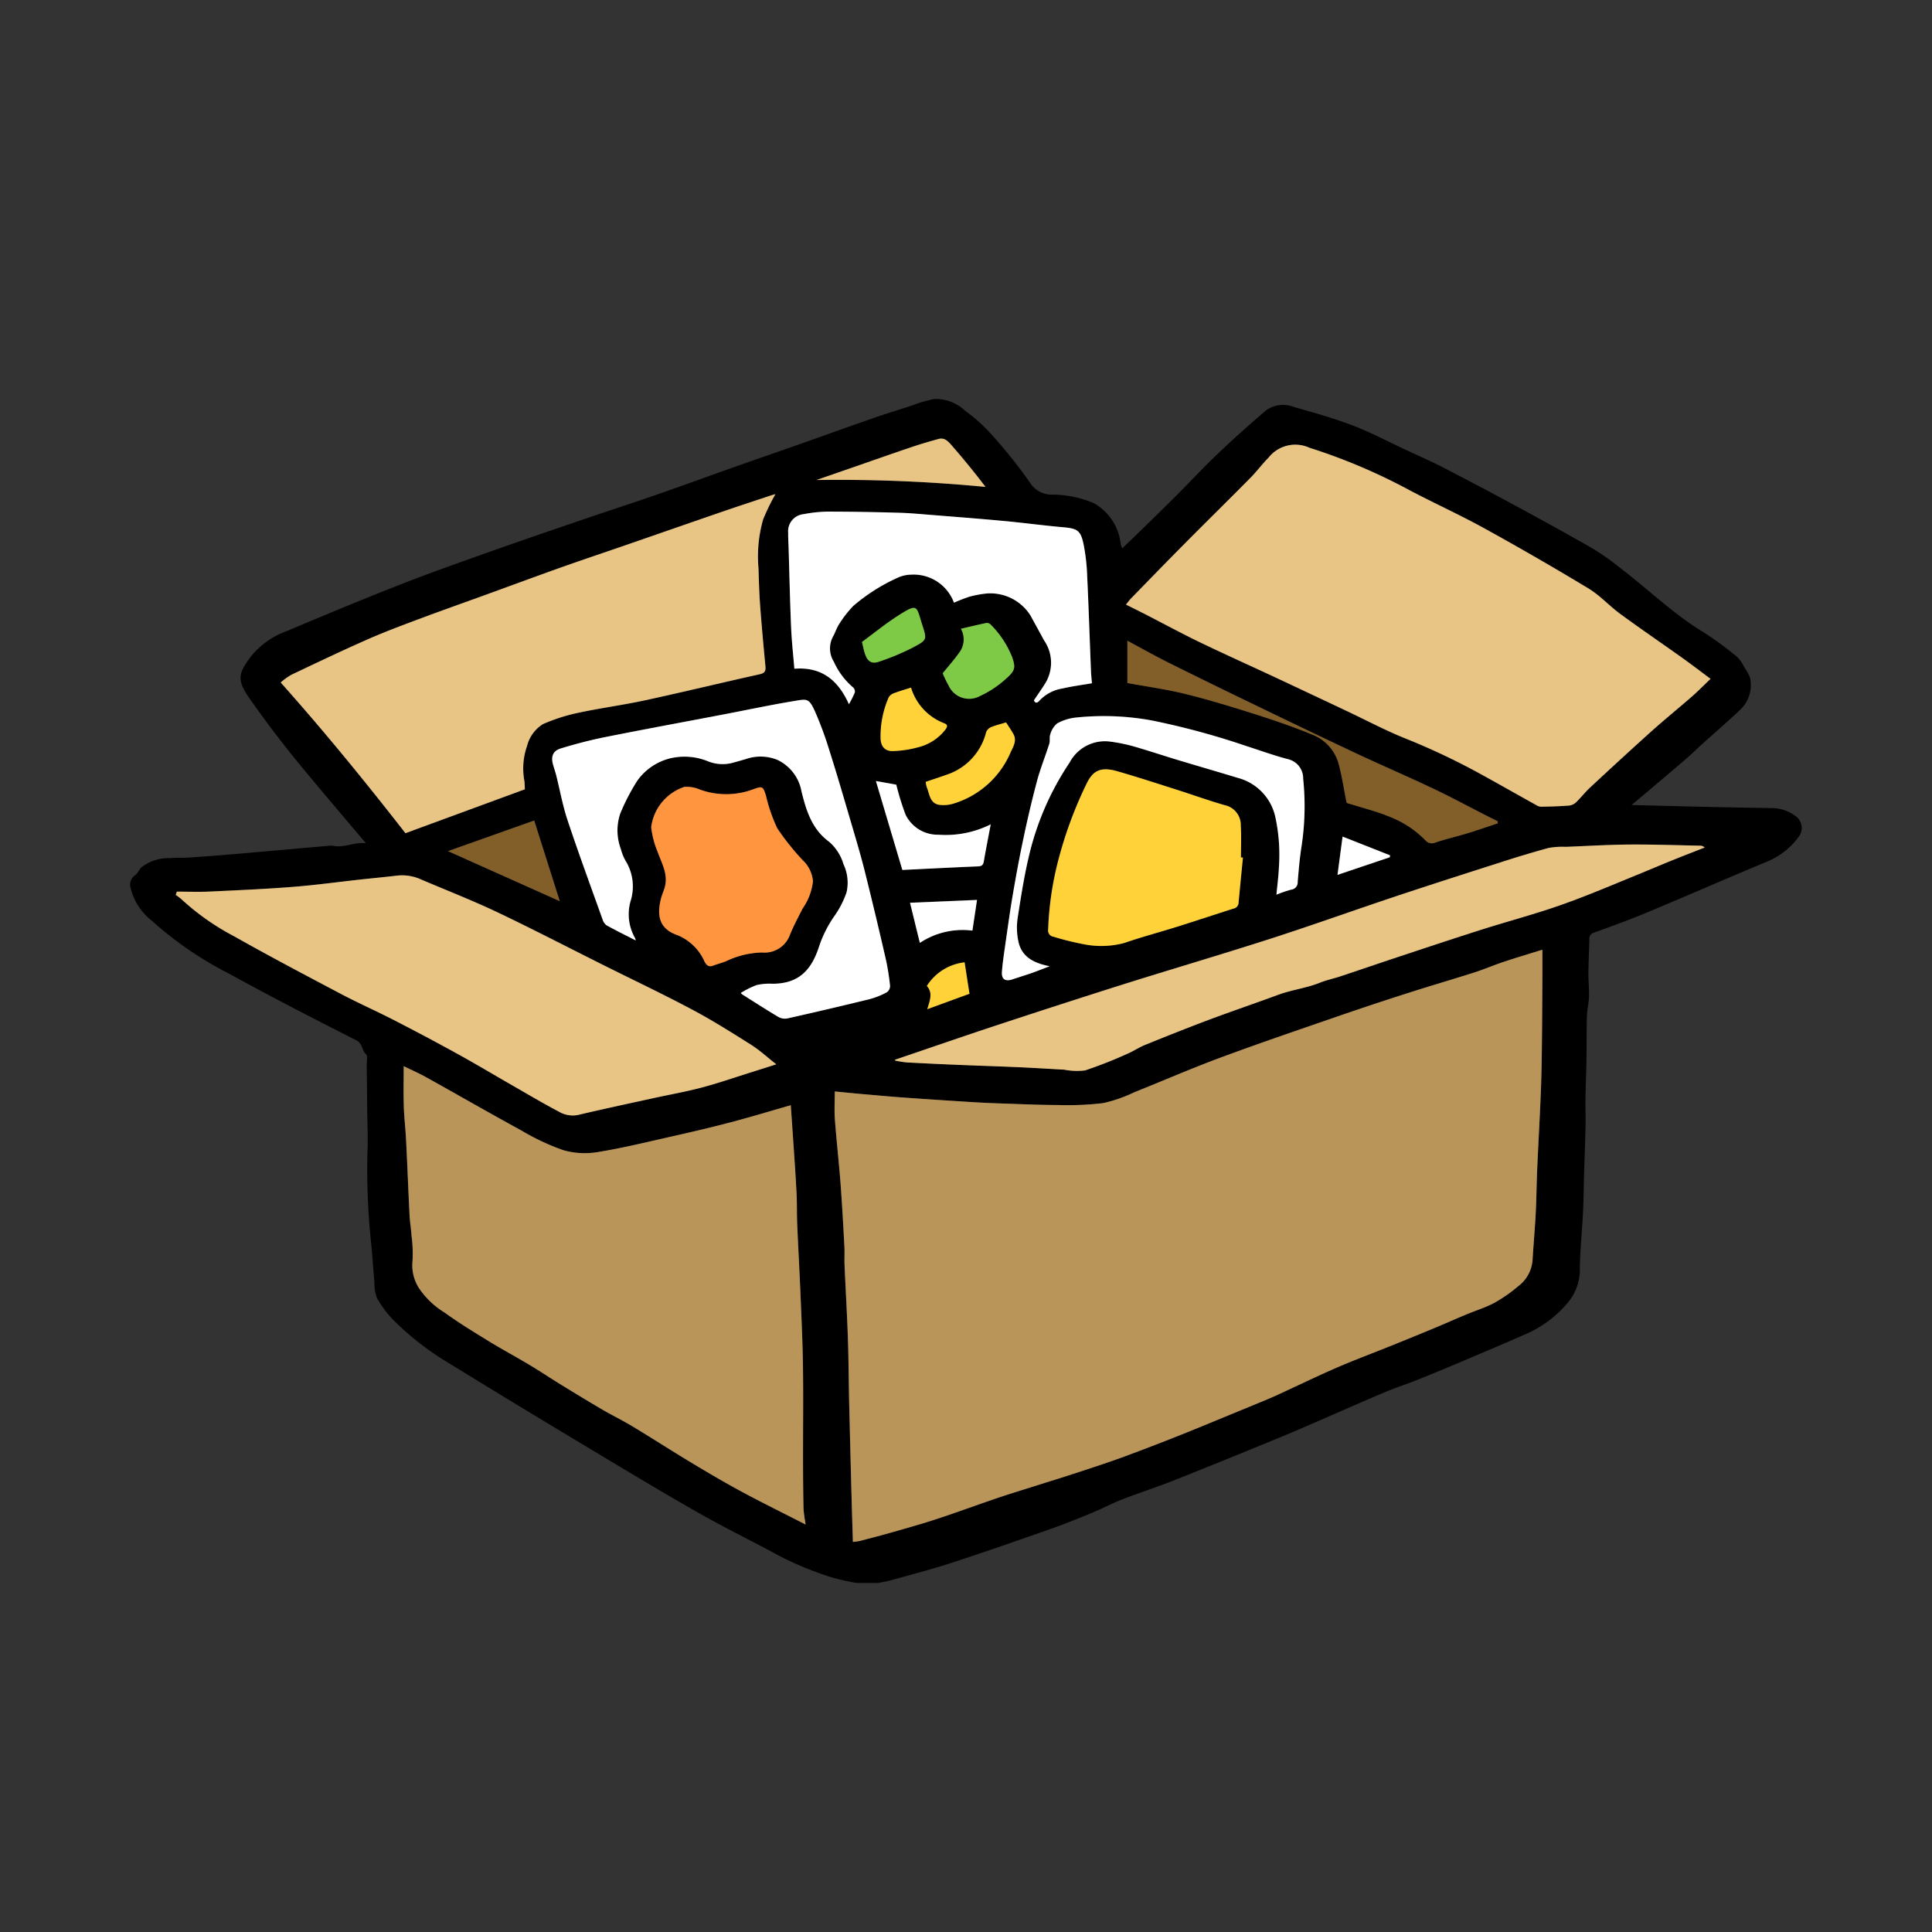 <svg data-name="グループ 1946" xmlns="http://www.w3.org/2000/svg" width="168" height="168" viewBox="0 0 168 168">
    <rect x="0" y="0" width="168" height="168" fill="#333333" stroke="none"/>
    <defs>
        <clipPath id="71a1hc3coa">
            <path data-name="長方形 379" style="fill:none" d="M0 0h168v168H0z"/>
        </clipPath>
    </defs>
    <g data-name="グループ 1945" style="clip-path:url(#71a1hc3coa)">
        <path data-name="パス 864" d="M74.472 137.646a20.307 20.307 0 0 1-2.208-.5 29.019 29.019 0 0 1-4.589-1.9c-2.315-1.263-4.692-2.414-6.983-3.719-3.3-1.881-6.553-3.843-9.809-5.8a1127.742 1127.742 0 0 1-11.775-7.147 24.735 24.735 0 0 1-4.908-3.8 9.5 9.5 0 0 1-1.43-1.923 3.591 3.591 0 0 1-.211-1.372c-.092-.992-.165-1.986-.245-2.98a62.088 62.088 0 0 1-.366-8.254c.065-1.268-.007-2.543-.018-3.815q-.017-1.932-.041-3.865c0-.309.1-.748-.065-.9-.376-.352-.274-.926-.856-1.221-3.707-1.878-7.401-3.778-11.042-5.778a31.462 31.462 0 0 1-6.753-4.632 5.109 5.109 0 0 1-1.809-2.806.986.986 0 0 1 .389-1.13c.228-.155.338-.474.539-.68a3.818 3.818 0 0 1 2.516-.8c.513-.065 1.04-.014 1.558-.05q1.978-.133 3.954-.3c2.724-.234 5.446-.48 8.169-.719a1.9 1.9 0 0 1 .524 0c.932.186 1.763-.341 2.8-.234-1.5-1.778-2.894-3.411-4.269-5.057-.974-1.165-1.951-2.33-2.881-3.53a93.272 93.272 0 0 1-3.046-4.119c-1.1-1.588-.8-2.179.206-3.536a7.063 7.063 0 0 1 3.09-2.193c3.229-1.361 6.464-2.709 9.725-3.989 2.565-1.015 5.171-1.925 7.765-2.852 2.637-.937 5.286-1.843 7.934-2.749 2.217-.758 4.449-1.478 6.663-2.246 2.327-.807 4.639-1.656 6.961-2.477 1.867-.66 3.739-1.3 5.606-1.962 2.095-.739 4.183-1.494 6.28-2.223 1.113-.386 2.237-.734 3.356-1.093a13.149 13.149 0 0 1 2.017-.6 3.727 3.727 0 0 1 2.714 1.032 14.07 14.07 0 0 1 2.25 2.015 43.314 43.314 0 0 1 3.389 4.24 2.218 2.218 0 0 0 1.966 1.028 9.367 9.367 0 0 1 3.6.755 4.629 4.629 0 0 1 2.3 3.432c.02.084.032.169.056.251s.061.158.09.234c.55-.528 1.1-1.051 1.649-1.584 1.071-1.047 2.144-2.092 3.2-3.151 1.143-1.144 2.242-2.334 3.415-3.446a98.446 98.446 0 0 1 4.247-3.818 2.518 2.518 0 0 1 2.393-.3c1.727.493 3.465.974 5.14 1.614 1.572.6 3.069 1.4 4.6 2.112 1.063.5 2.14.965 3.182 1.5q3.193 1.646 6.353 3.357c2.289 1.241 4.576 2.489 6.83 3.792a23.521 23.521 0 0 1 2.461 1.761c2.368 1.814 4.511 3.912 7.087 5.465a28.321 28.321 0 0 1 2.944 2.167 3.277 3.277 0 0 1 .608.91 3.1 3.1 0 0 1 .493.918 2.951 2.951 0 0 1-.932 2.8c-1.051 1-2.153 1.942-3.229 2.913-.479.432-.938.886-1.426 1.307-1 .866-2.018 1.718-3.029 2.575-.527.446-1.056.891-1.693 1.428 2.259.056 4.384.113 6.51.16q2.885.064 5.769.107a3.438 3.438 0 0 1 1.983.7 1.256 1.256 0 0 1 .3 1.752 6.433 6.433 0 0 1-2.689 2.162c-3.505 1.455-6.981 2.981-10.484 4.443-1.532.639-3.094 1.208-4.656 1.772a.538.538 0 0 0-.407.6c-.018.951-.074 1.9-.082 2.854-.006.707.071 1.417.052 2.124-.016.553-.165 1.1-.181 1.654-.036 1.292-.02 2.584-.04 3.877-.018 1.1-.067 2.2-.083 3.3-.013.856.021 1.712 0 2.567-.029 1.38-.087 2.76-.128 4.141-.032 1.081-.036 2.163-.09 3.243-.08 1.587-.245 3.171-.276 4.758a4.452 4.452 0 0 1-.9 2.878 9.861 9.861 0 0 1-3.677 2.859c-1.926.852-3.867 1.668-5.806 2.489a204.93 204.93 0 0 1-3.851 1.589c-.885.354-1.8.642-2.677 1.012-1.829.77-3.642 1.576-5.463 2.364-1.231.533-2.457 1.077-3.7 1.585a898.271 898.271 0 0 1-9.2 3.729c-1.489.59-3.017 1.08-4.51 1.659-.891.346-1.74.8-2.624 1.164-1.158.479-2.319.955-3.5 1.37-2.879 1.012-5.761 2.018-8.661 2.966-1.724.563-3.484 1.017-5.231 1.509-.4.111-.8.175-1.206.26zm-1.885-42.738c0 .853-.049 1.652.01 2.442.138 1.857.349 3.708.491 5.565.139 1.817.236 3.638.335 5.458.029.54-.011 1.084.013 1.625.093 2.13.219 4.259.292 6.39.065 1.9.069 3.807.112 5.71q.093 4.041.206 8.082c.034 1.288.075 2.575.115 3.9a5.459 5.459 0 0 0 .591-.081c.975-.256 1.952-.508 2.922-.785 1.27-.364 2.545-.72 3.8-1.134 1.743-.576 3.464-1.214 5.2-1.8 1.169-.4 2.351-.755 3.527-1.129 1.047-.332 2.1-.651 3.141-.994 1.4-.461 2.808-.912 4.194-1.417a194.558 194.558 0 0 0 5.107-1.959c1.659-.659 3.306-1.35 4.957-2.027.514-.211 1.028-.419 1.541-.633.589-.245 1.182-.48 1.762-.745 1.783-.816 3.547-1.675 5.345-2.457 1.556-.677 3.15-1.268 4.724-1.9q1.893-.764 3.779-1.545c.915-.38 1.82-.785 2.734-1.167.822-.343 1.687-.6 2.467-1.023a13.345 13.345 0 0 0 2.089-1.459 3.117 3.117 0 0 0 1.226-2.273c.082-1.352.205-2.7.274-4.054.066-1.294.074-2.591.131-3.885.091-2.1.211-4.189.3-6.284.054-1.3.081-2.593.1-3.889.027-2.154.036-4.309.05-6.463.005-.781 0-1.563 0-2.393-1.187.372-2.3.7-3.4 1.069-.854.284-1.683.644-2.54.917-1.931.616-3.878 1.182-5.808 1.8q-3.11 1-6.2 2.062c-3.376 1.166-6.758 2.316-10.106 3.558-2.5.929-4.954 2-7.435 2.991a12.542 12.542 0 0 1-2.692.941 26.3 26.3 0 0 1-3.927.169c-1.644-.005-3.287-.081-4.93-.136-.888-.03-1.776-.07-2.663-.126q-3-.189-6-.4c-1.182-.085-2.363-.194-3.543-.3-.759-.067-1.516-.145-2.29-.22m-2.534 37.657a12.55 12.55 0 0 1-.184-1.352 198.594 198.594 0 0 1-.044-4.157c0-2.729.031-5.458-.006-8.185-.028-2.116-.13-4.232-.217-6.346-.083-2.014-.2-4.026-.283-6.04-.037-.885-.012-1.773-.056-2.658-.072-1.445-.176-2.887-.271-4.331-.077-1.164-.16-2.327-.232-3.385-1.722.493-3.458 1.019-5.21 1.481-1.674.442-3.361.835-5.05 1.216-2.175.49-4.346 1.024-6.545 1.381a6.777 6.777 0 0 1-3-.176 20.3 20.3 0 0 1-3.615-1.7c-2.781-1.521-5.53-3.1-8.3-4.643-.582-.325-1.2-.593-1.94-.957 0 1.234-.028 2.351.009 3.466.032.991.153 1.98.2 2.971.11 2.164.192 4.331.3 6.5.031.608.134 1.212.176 1.819a11.794 11.794 0 0 1 .083 2.194 3.671 3.671 0 0 0 .554 2.34 7.129 7.129 0 0 0 2.22 2.124c1.237.9 2.549 1.7 3.854 2.5 1.152.707 2.346 1.346 3.506 2.041.951.57 1.875 1.187 2.82 1.768 1.18.725 2.363 1.446 3.558 2.145.856.5 1.75.933 2.6 1.445 1.709 1.033 3.386 2.117 5.1 3.146 1.46.879 2.928 1.746 4.428 2.553 1.785.962 3.606 1.855 5.541 2.844m78.69-73.538c-.926-.687-1.711-1.29-2.517-1.864-1.772-1.262-3.57-2.487-5.324-3.772-.957-.7-1.773-1.618-2.779-2.226q-4.482-2.71-9.075-5.237c-2.116-1.167-4.325-2.164-6.463-3.293a50.476 50.476 0 0 0-8.715-3.7 2.966 2.966 0 0 0-3.564.862c-.55.557-1.017 1.194-1.567 1.75-1.909 1.929-3.845 3.832-5.757 5.759-1.548 1.56-3.078 3.138-4.612 4.712-.162.166-.3.358-.459.553.6.3 1.134.561 1.666.834 1.59.816 3.161 1.67 4.77 2.446 2.188 1.055 4.4 2.048 6.605 3.075q3.06 1.429 6.111 2.877c1.7.8 3.362 1.687 5.1 2.39a59.756 59.756 0 0 1 6.307 2.96c1.708.934 3.4 1.9 5.1 2.844a.914.914 0 0 0 .418.152c.82-.017 1.642-.04 2.459-.1a1.07 1.07 0 0 0 .606-.287c.417-.4.77-.865 1.191-1.257a413.102 413.102 0 0 1 5.349-4.906c1.168-1.048 2.39-2.036 3.573-3.068.527-.46 1.016-.962 1.576-1.5m-103.1 9.6c-.011-.188-.012-.467-.046-.741a5.912 5.912 0 0 1 .235-3.024 3.155 3.155 0 0 1 1.38-1.9 15.546 15.546 0 0 1 3.072-.984c1.92-.414 3.874-.667 5.793-1.083 3.338-.723 6.658-1.532 9.993-2.27.516-.114.523-.364.483-.775-.167-1.75-.327-3.5-.456-5.255-.078-1.057-.1-2.117-.138-3.176a11.762 11.762 0 0 1 .4-4.251 19.186 19.186 0 0 1 1.073-2.208c-.09.026-.253.067-.411.12-1.414.471-2.83.934-4.24 1.419-2.719.934-5.433 1.883-8.151 2.822-1.947.673-3.9 1.325-5.841 2.014-2.2.782-4.393 1.6-6.589 2.393-1.92.7-3.847 1.375-5.76 2.093-1.526.573-3.055 1.148-4.545 1.806-2.207.974-4.385 2.015-6.564 3.05a5.973 5.973 0 0 0-.92.665c3.861 4.321 7.454 8.735 10.849 13.1l10.382-3.817m-30.259 8.9-.094.282a4.7 4.7 0 0 1 .5.378 21.419 21.419 0 0 0 4.564 3.213c3.066 1.732 6.183 3.374 9.3 5.017 1.5.792 3.057 1.478 4.567 2.254q2.79 1.435 5.54 2.944c1.582.871 3.132 1.8 4.7 2.7 1.368.785 2.723 1.594 4.118 2.327a2.37 2.37 0 0 0 1.7.3c2.168-.513 4.349-.977 6.525-1.455 1.408-.309 2.83-.559 4.223-.928 1.421-.375 2.814-.86 4.218-1.3.707-.222 1.413-.449 2.264-.72-.791-.62-1.447-1.23-2.191-1.7-1.687-1.065-3.379-2.133-5.14-3.067-2.561-1.36-5.184-2.6-7.779-3.9-3.077-1.537-6.129-3.127-9.236-4.6-2.147-1.019-4.37-1.879-6.557-2.815a3.97 3.97 0 0 0-2.072-.327c-1.051.125-2.107.222-3.159.338-1.974.217-3.943.489-5.922.643-2.4.188-4.815.294-7.225.405-.944.044-1.893.007-2.84.007m62.439 14.619.035.075c.341.054.68.137 1.024.156q2.269.122 4.54.213c1.718.071 3.437.123 5.155.2 1.325.059 2.649.142 3.973.215a5.577 5.577 0 0 0 1.815.063 38.579 38.579 0 0 0 3.656-1.439c.539-.228 1.031-.566 1.573-.785a225.367 225.367 0 0 1 5.547-2.182c1.991-.745 4.005-1.428 6-2.164 1.194-.441 2.47-.584 3.655-1.062.565-.229 1.172-.35 1.752-.542 1.682-.559 3.356-1.137 5.039-1.693 2.391-.792 4.781-1.589 7.182-2.352 1.825-.58 3.672-1.091 5.5-1.671 1.161-.37 2.31-.786 3.446-1.227 1.55-.6 3.083-1.247 4.622-1.878 1.041-.426 2.077-.866 3.12-1.289.923-.373 1.853-.73 2.78-1.094a.531.531 0 0 0-.381-.159c-2.063-.037-4.127-.111-6.19-.1-1.838.014-3.676.127-5.515.2a6.74 6.74 0 0 0-1.469.092 88.62 88.62 0 0 0-4.15 1.242c-3.047.975-6.094 1.949-9.129 2.961-3.643 1.214-7.257 2.515-10.912 3.691-4.278 1.377-8.592 2.643-12.879 3.992q-5.418 1.706-10.811 3.5c-3 .99-5.984 2.024-8.974 3.04M55.283 81.779a1.1 1.1 0 0 0-.057-.207 4.157 4.157 0 0 1-.386-3.23 4.238 4.238 0 0 0-.355-3.349 4.085 4.085 0 0 1-.492-1.156 4.6 4.6 0 0 1-.058-3.085 18.188 18.188 0 0 1 1.481-2.858 4.961 4.961 0 0 1 2.787-1.933 5.39 5.39 0 0 1 3.378.248 3.413 3.413 0 0 0 2 .155c.419-.11.835-.232 1.251-.352a3.9 3.9 0 0 1 2.771.065 3.767 3.767 0 0 1 2.091 2.73c.417 1.685.909 3.292 2.4 4.387a4.1 4.1 0 0 1 1.254 1.958 3.747 3.747 0 0 1 .264 2.451 8.243 8.243 0 0 1-1.12 2.154 10.448 10.448 0 0 0-1.3 2.658c-.673 2.027-1.816 3.133-4.029 3.128a4.909 4.909 0 0 0-1.389.124 8.276 8.276 0 0 0-1.349.673.784.784 0 0 0 .12.128c1.045.659 2.083 1.329 3.144 1.961a1.154 1.154 0 0 0 .766.134q3.6-.811 7.178-1.682a6.884 6.884 0 0 0 1.494-.6.679.679 0 0 0 .274-.554 20.184 20.184 0 0 0-.365-2.3 394.38 394.38 0 0 0-1.836-7.674c-.387-1.535-.846-3.053-1.292-4.573-.574-1.955-1.143-3.912-1.761-5.853a31.313 31.313 0 0 0-1.281-3.48c-.531-1.168-.7-1.068-1.816-.885-2.037.334-4.057.767-6.085 1.155-3.444.657-6.893 1.29-10.33 1.978-1.307.261-2.6.6-3.878.991-.693.213-.86.726-.651 1.435.089.3.191.6.268.905.327 1.3.563 2.636.987 3.905.965 2.894 2.018 5.759 3.047 8.633a.955.955 0 0 0 .345.5c.813.45 1.648.86 2.537 1.315m18.53-20.545a9.654 9.654 0 0 0 .511-1.024.478.478 0 0 0-.141-.421 6.358 6.358 0 0 1-1.681-2.236 2.179 2.179 0 0 1-.062-2.2c.2-.359.317-.769.546-1.1a9.519 9.519 0 0 1 1.21-1.557 15.978 15.978 0 0 1 3.787-2.418 2.948 2.948 0 0 1 1.248-.305 3.739 3.739 0 0 1 3.719 2.44 14.28 14.28 0 0 1 1.352-.525 9.424 9.424 0 0 1 1.483-.275 4.122 4.122 0 0 1 3.835 1.945c.386.716.782 1.427 1.171 2.141a3.426 3.426 0 0 1 .138 3.655c-.316.517-.67 1.012-1.03 1.55.109.25.274.274.5.006a3.487 3.487 0 0 1 2-1.04c.818-.191 1.657-.3 2.545-.451-.027-.347-.069-.741-.085-1.138-.111-2.768-.2-5.538-.332-8.3a17.079 17.079 0 0 0-.3-2.6c-.259-1.264-.541-1.416-1.831-1.53-1.7-.15-3.389-.38-5.087-.539-2.057-.192-4.118-.349-6.177-.514-.974-.078-1.949-.177-2.925-.2-2.082-.058-4.165-.1-6.247-.1a11.668 11.668 0 0 0-2.076.22 1.5 1.5 0 0 0-1.35 1.65c-.01.414.022.83.034 1.244.071 2.323.122 4.646.22 6.968.05 1.182.183 2.359.282 3.58 2.354-.185 3.8.979 4.744 3.086m34.259 13.326-.178-.01c0-.923.047-1.849-.014-2.768a1.749 1.749 0 0 0-1.342-1.763c-1.4-.395-2.768-.9-4.154-1.336-1.743-.554-3.483-1.123-5.24-1.63-1.491-.429-2.15-.024-2.7 1.145a35.381 35.381 0 0 0-2.338 6.249 27.7 27.7 0 0 0-.974 6.359.549.549 0 0 0 .467.639 24.521 24.521 0 0 0 2.61.648 7.762 7.762 0 0 0 3.555-.109c1.509-.524 3.058-.931 4.583-1.41 1.637-.514 3.266-1.057 4.9-1.577a.531.531 0 0 0 .439-.491c.123-1.315.254-2.629.382-3.944m-37.381 2.048a2.836 2.836 0 0 0-.892-1.825 21.826 21.826 0 0 1-2.212-2.772 14.235 14.235 0 0 1-.988-2.853c-.253-.788-.3-.826-1.061-.554a6.728 6.728 0 0 1-4.705.031 2.8 2.8 0 0 0-1.325-.224 4.25 4.25 0 0 0-2.885 3.5 7.746 7.746 0 0 0 .561 2.151c.339.966.894 1.879.646 2.964-.085.369-.259.717-.353 1.085-.33 1.3-.292 2.592 1.394 3.18a4.384 4.384 0 0 1 2.384 2.3c.162.306.347.514.737.369.371-.139.756-.24 1.126-.382a7.578 7.578 0 0 1 3.154-.765 2.341 2.341 0 0 0 2.416-1.55c.32-.783.722-1.532 1.106-2.288a5.1 5.1 0 0 0 .894-2.366m40.3 1.169a10.755 10.755 0 0 1 1.285-.44.636.636 0 0 0 .565-.681c.084-.974.163-1.952.309-2.918a23.112 23.112 0 0 0 .167-6.047 1.709 1.709 0 0 0-1.326-1.7c-1.223-.32-2.414-.756-3.619-1.142a66.392 66.392 0 0 0-8.222-2.226 23.185 23.185 0 0 0-6.609-.249 4.287 4.287 0 0 0-1.615.509 1.881 1.881 0 0 0-.592.941c-.1.246-.008.563-.089.822-.342 1.085-.774 2.145-1.068 3.241a95.04 95.04 0 0 0-1.172 4.948 128.432 128.432 0 0 0-.928 4.9c-.247 1.437-.443 2.882-.652 4.325-.116.8-.243 1.608-.3 2.417-.049.656.3.871.923.659.543-.183 1.092-.348 1.633-.536.493-.172.979-.364 1.6-.6-1.391-.273-2.417-.808-2.715-2.107a5.791 5.791 0 0 1-.067-2.132c.3-1.936.6-3.88 1.078-5.776a24.588 24.588 0 0 1 3.43-7.694 3.468 3.468 0 0 1 3.5-1.83 14.575 14.575 0 0 1 1.98.393c1.278.363 2.537.788 3.809 1.172 1.776.537 3.559 1.05 5.334 1.592a4.507 4.507 0 0 1 3.288 3.492 15.516 15.516 0 0 1 .294 4.268c-.033.763-.135 1.524-.215 2.391m19.243-6.2v-.174c-.35-.175-.7-.348-1.049-.526-1.518-.774-3.017-1.587-4.557-2.315-2.245-1.062-4.529-2.043-6.778-3.1a818.426 818.426 0 0 1-8.561-4.093q-3.849-1.86-7.679-3.758c-1.207-.6-2.383-1.266-3.582-1.908v3.671c1.751.324 3.439.555 5.084.963 2.034.5 4.042 1.121 6.04 1.756 1.649.524 3.292 1.085 4.89 1.744a3.812 3.812 0 0 1 2.345 2.521c.3 1.115.475 2.265.7 3.4.06.094.269.117.465.179 1.118.352 2.265.635 3.339 1.092a8.736 8.736 0 0 1 3.05 2.023.733.733 0 0 0 .878.192c.9-.3 1.837-.514 2.75-.793.894-.272 1.777-.582 2.665-.875m-51.776 4.065c2.176-.105 4.374-.219 6.573-.311.321-.013.463-.1.518-.427.178-1.053.386-2.1.6-3.226a8.758 8.758 0 0 1-4.548.9 3.107 3.107 0 0 1-2.862-1.755 23.458 23.458 0 0 1-.8-2.6l-1.77-.316c.755 2.542 1.515 5.1 2.3 7.732m-7.487-33.9a133.849 133.849 0 0 1 14.72.6 68.417 68.417 0 0 0-2.924-3.588c-.283-.324-.612-.729-1.145-.584-.8.218-1.595.451-2.379.716-1.688.57-3.367 1.164-5.051 1.747l-3.22 1.114M38.96 74.011l9.714 4.349-2.223-7.01-7.491 2.661m43.015-15.466a9.093 9.093 0 0 0 .515 1.068 1.955 1.955 0 0 0 2.712.917 8.86 8.86 0 0 0 2.061-1.32c1.019-.869 1.081-1.086.758-2.05a8.365 8.365 0 0 0-1.875-2.852.468.468 0 0 0-.365-.14c-.727.149-1.448.327-2.223.506a1.9 1.9 0 0 1-.177 2.117c-.415.591-.9 1.13-1.405 1.753m-1.479 9.443a2.441 2.441 0 0 0 .09.461c.249.584.252 1.38 1.053 1.534a2.876 2.876 0 0 0 1.268-.1 7.874 7.874 0 0 0 4.995-4.51c.216-.445.539-.981.222-1.539-.2-.359-.438-.7-.635-1.013-.477.145-.9.244-1.293.407a.808.808 0 0 0-.436.426 5.221 5.221 0 0 1-3.335 3.68c-.632.226-1.271.433-1.925.656m-1.276-8.195c-.509.163-.993.3-1.46.478a.868.868 0 0 0-.47.36 8.4 8.4 0 0 0-.71 3.539c0 .762.411 1.193 1.17 1.135a9.189 9.189 0 0 0 2.088-.334 4.289 4.289 0 0 0 2.36-1.527c.139-.2.282-.421-.107-.558a4.8 4.8 0 0 1-2.881-3.094m-4.262-3.975c.107.428.162.736.262 1.03.232.684.582.911 1.25.676a21.063 21.063 0 0 0 2.789-1.152c1.455-.764 1.351-.725.895-2.186-.463-1.484-.356-1.723-1.98-.7-1.111.7-2.136 1.543-3.21 2.329m5.031 26.172a6.711 6.711 0 0 1 4.569-1.067l.4-2.67-5.825.247.856 3.49m4.313 4.427-.423-2.735a4.478 4.478 0 0 0-3.285 2.055c.54.585.279 1.231.038 2.02l3.67-1.341m36.552-11.873a9.33 9.33 0 0 0 .017-.166l-4.124-1.628c-.157 1.184-.3 2.226-.441 3.328l4.549-1.533"/>
        <path data-name="パス 865" d="M117.04 95.485c.774.075 1.532.153 2.29.22 1.181.1 2.362.213 3.544.3q3 .215 6 .4c.887.056 1.775.1 2.663.126 1.643.055 3.286.131 4.93.135a26.226 26.226 0 0 0 3.927-.168 12.563 12.563 0 0 0 2.692-.941c2.481-.99 4.932-2.062 7.435-2.991 3.348-1.242 6.731-2.392 10.106-3.559q3.087-1.066 6.2-2.062c1.929-.62 3.877-1.185 5.808-1.8.857-.274 1.685-.633 2.539-.917 1.1-.366 2.212-.7 3.4-1.068v2.393c-.013 2.155-.023 4.309-.05 6.463-.016 1.3-.043 2.593-.1 3.888-.086 2.1-.207 4.19-.3 6.284-.056 1.3-.064 2.592-.131 3.886-.069 1.352-.191 2.7-.274 4.054a3.117 3.117 0 0 1-1.219 2.272 13.343 13.343 0 0 1-2.09 1.46c-.78.42-1.645.68-2.467 1.023-.914.381-1.819.786-2.734 1.166q-1.885.784-3.779 1.546c-1.574.635-3.167 1.227-4.724 1.9-1.8.782-3.562 1.642-5.345 2.457-.58.266-1.173.5-1.762.746-.512.214-1.027.422-1.541.633-1.652.677-3.3 1.369-4.957 2.028a196.767 196.767 0 0 1-5.107 1.959c-1.386.505-2.792.956-4.194 1.417-1.043.343-2.094.662-3.141.994-1.177.373-2.359.732-3.528 1.128-1.738.589-3.46 1.228-5.2 1.8-1.255.414-2.529.77-3.8 1.134-.97.278-1.947.529-2.922.785a5.462 5.462 0 0 1-.591.081c-.039-1.33-.081-2.617-.115-3.9q-.107-4.041-.206-8.082c-.044-1.9-.047-3.808-.112-5.71-.073-2.13-.2-4.259-.292-6.39-.024-.541.017-1.085-.013-1.625-.1-1.82-.2-3.64-.335-5.458-.142-1.857-.353-3.708-.491-5.566-.059-.79-.01-1.588-.01-2.441" transform="translate(-44.453 -.577)" style="fill:#ba955a"/>
        <path data-name="パス 866" d="M86.935 140.6c-1.935-.989-3.756-1.882-5.542-2.844-1.5-.808-2.968-1.675-4.427-2.553-1.71-1.03-3.389-2.113-5.1-3.146-.847-.512-1.742-.946-2.6-1.446-1.2-.7-2.378-1.42-3.559-2.145-.945-.581-1.868-1.2-2.82-1.768-1.16-.695-2.353-1.333-3.506-2.04-1.3-.8-2.617-1.6-3.854-2.5a7.108 7.108 0 0 1-2.219-2.124 3.671 3.671 0 0 1-.554-2.34 11.844 11.844 0 0 0-.083-2.194c-.043-.608-.145-1.212-.176-1.819-.109-2.164-.192-4.331-.3-6.5-.05-.991-.171-1.98-.2-2.971-.036-1.115-.008-2.232-.008-3.467.743.365 1.357.633 1.94.957 2.769 1.543 5.517 3.123 8.3 4.643a20.258 20.258 0 0 0 3.615 1.7 6.777 6.777 0 0 0 3 .176c2.2-.357 4.369-.891 6.544-1.381 1.689-.38 3.376-.774 5.05-1.216 1.753-.463 3.489-.989 5.21-1.482.073 1.058.156 2.221.233 3.385.1 1.444.2 2.887.271 4.331.044.885.018 1.773.056 2.659.085 2.014.2 4.026.283 6.039.087 2.115.188 4.23.217 6.347.036 2.728 0 5.457.006 8.185 0 1.386.011 2.772.043 4.157a12.576 12.576 0 0 0 .185 1.351" transform="translate(-16.882 -8.036)" style="fill:#ba955a"/>
        <path data-name="パス 867" d="M211.835 27.32c-.561.535-1.05 1.036-1.576 1.5-1.183 1.032-2.4 2.02-3.573 3.068a420.39 420.39 0 0 0-5.349 4.906c-.422.392-.775.858-1.191 1.257a1.069 1.069 0 0 1-.606.286c-.818.063-1.639.086-2.459.1a.915.915 0 0 1-.418-.152c-1.7-.947-3.393-1.91-5.1-2.844a59.872 59.872 0 0 0-6.307-2.96c-1.738-.7-3.4-1.588-5.1-2.389q-3.054-1.441-6.111-2.877c-2.2-1.028-4.418-2.02-6.605-3.075-1.609-.776-3.18-1.63-4.77-2.446-.532-.273-1.069-.535-1.667-.834.161-.195.3-.387.46-.553 1.534-1.574 3.064-3.152 4.612-4.712 1.912-1.927 3.848-3.829 5.757-5.759.55-.556 1.017-1.194 1.567-1.75a2.966 2.966 0 0 1 3.564-.862 50.463 50.463 0 0 1 8.716 3.7c2.139 1.129 4.347 2.126 6.463 3.293q4.588 2.528 9.074 5.237c1.007.608 1.823 1.524 2.78 2.226 1.754 1.286 3.553 2.51 5.324 3.772.806.574 1.591 1.177 2.517 1.864" transform="translate(-63.095 31.712)" style="fill:#e8c585"/>
        <path data-name="パス 868" d="m54.656 40.063-10.381 3.816c-3.4-4.364-6.988-8.778-10.848-13.106a5.939 5.939 0 0 1 .92-.665c2.179-1.035 4.358-2.075 6.564-3.05 1.49-.658 3.019-1.232 4.545-1.8 1.912-.718 3.84-1.4 5.76-2.094 2.2-.8 4.387-1.611 6.589-2.393 1.94-.688 3.894-1.341 5.841-2.014 2.718-.94 5.432-1.888 8.151-2.822 1.41-.485 2.826-.948 4.24-1.419.158-.052.321-.093.411-.12a19.233 19.233 0 0 0-1.072 2.204 11.763 11.763 0 0 0-.4 4.251c.034 1.059.06 2.12.138 3.177.13 1.753.289 3.5.456 5.254.04.412.032.661-.483.775-3.335.739-6.655 1.547-9.993 2.27-1.919.415-3.874.669-5.793 1.083a15.583 15.583 0 0 0-3.072.984 3.155 3.155 0 0 0-1.38 1.9 5.912 5.912 0 0 0-.235 3.024c.035.274.035.552.046.741" transform="translate(-9.019 28.572)" style="fill:#e8c585"/>
        <path data-name="パス 869" d="M17.685 73.354c.947 0 1.9.036 2.84-.007 2.41-.112 4.821-.217 7.225-.405 1.978-.155 3.948-.427 5.922-.644 1.053-.115 2.108-.212 3.159-.338a3.97 3.97 0 0 1 2.072.327c2.188.936 4.41 1.8 6.557 2.814 3.107 1.474 6.159 3.064 9.236 4.6 2.595 1.3 5.218 2.537 7.779 3.9 1.761.935 3.453 2 5.14 3.067.744.47 1.4 1.078 2.191 1.7-.852.271-1.557.5-2.264.72-1.4.44-2.8.925-4.218 1.3-1.392.368-2.815.618-4.223.927-2.177.478-4.357.942-6.525 1.455a2.374 2.374 0 0 1-1.7-.3c-1.395-.733-2.75-1.542-4.118-2.326-1.566-.9-3.116-1.827-4.7-2.7q-2.747-1.512-5.54-2.943c-1.509-.776-3.066-1.462-4.567-2.254-3.116-1.644-6.233-3.286-9.3-5.018a21.416 21.416 0 0 1-4.564-3.212 4.781 4.781 0 0 0-.5-.379l.094-.282" transform="translate(-2.306 4.181)" style="fill:#e8c585"/>
        <path data-name="パス 870" d="M126.14 86c2.991-1.015 5.975-2.05 8.974-3.04q5.4-1.78 10.811-3.495c4.287-1.349 8.6-2.615 12.879-3.992 3.654-1.177 7.269-2.477 10.912-3.692 3.034-1.012 6.082-1.986 9.129-2.96a91.092 91.092 0 0 1 4.15-1.242 6.773 6.773 0 0 1 1.469-.092c1.838-.073 3.676-.185 5.515-.2 2.062-.016 4.126.058 6.189.1a.534.534 0 0 1 .381.159c-.926.364-1.856.721-2.78 1.095-1.043.422-2.078.862-3.119 1.289-1.539.63-3.072 1.275-4.622 1.877a58.576 58.576 0 0 1-3.447 1.228c-1.824.581-3.671 1.091-5.5 1.671-2.4.763-4.791 1.56-7.182 2.352-1.682.557-3.357 1.134-5.038 1.693-.58.193-1.188.314-1.753.542-1.184.479-2.461.621-3.655 1.062-1.994.737-4.009 1.418-6 2.164-1.861.7-3.706 1.436-5.548 2.182-.542.219-1.034.558-1.573.786a38.453 38.453 0 0 1-3.656 1.439 5.573 5.573 0 0 1-1.814-.063c-1.325-.072-2.649-.156-3.974-.215-1.718-.076-3.437-.127-5.155-.2q-2.27-.093-4.54-.213a10.22 10.22 0 0 1-1.024-.156L126.14 86" transform="translate(-48.318 6.153)" style="fill:#e8c585"/>
        <path data-name="パス 871" d="M81.672 66.365c-.889-.456-1.724-.865-2.537-1.315a.958.958 0 0 1-.345-.5c-1.028-2.873-2.082-5.738-3.047-8.633-.423-1.27-.66-2.6-.987-3.905-.077-.3-.179-.6-.268-.905-.209-.708-.041-1.223.651-1.435 1.275-.39 2.571-.73 3.878-.992 3.438-.687 6.886-1.32 10.33-1.978 2.028-.387 4.048-.821 6.085-1.155 1.115-.183 1.285-.282 1.816.885a31.266 31.266 0 0 1 1.281 3.48c.618 1.941 1.187 3.9 1.761 5.853.446 1.52.905 3.037 1.292 4.573a396.13 396.13 0 0 1 1.836 7.674 20.166 20.166 0 0 1 .365 2.3.679.679 0 0 1-.274.554 6.913 6.913 0 0 1-1.494.6q-3.58.877-7.178 1.682a1.147 1.147 0 0 1-.766-.134c-1.061-.631-2.1-1.3-3.144-1.96a.769.769 0 0 1-.12-.128 8.321 8.321 0 0 1 1.349-.673 4.889 4.889 0 0 1 1.389-.124c2.213.005 3.356-1.1 4.029-3.128a10.461 10.461 0 0 1 1.3-2.659A8.235 8.235 0 0 0 100 62.188a3.746 3.746 0 0 0-.264-2.45 4.1 4.1 0 0 0-1.254-1.958c-1.494-1.095-1.986-2.7-2.4-4.387a3.77 3.77 0 0 0-2.091-2.731 3.9 3.9 0 0 0-2.763-.065c-.417.12-.832.242-1.251.351a3.408 3.408 0 0 1-2-.154 5.394 5.394 0 0 0-3.378-.249A4.965 4.965 0 0 0 81.8 52.48a18.165 18.165 0 0 0-1.481 2.858 4.6 4.6 0 0 0 .058 3.085 4.085 4.085 0 0 0 .492 1.156 4.238 4.238 0 0 1 .355 3.349 4.157 4.157 0 0 0 .386 3.23 1.091 1.091 0 0 1 .057.207" transform="translate(-26.388 15.414)" style="fill:#fff"/>
        <path data-name="パス 872" d="M115.307 33.784c-.942-2.107-2.39-3.271-4.744-3.086-.1-1.22-.233-2.4-.283-3.58-.1-2.321-.149-4.645-.219-6.968-.013-.415-.044-.83-.034-1.244a1.494 1.494 0 0 1 1.35-1.649 11.562 11.562 0 0 1 2.075-.22c2.083 0 4.166.04 6.248.1.976.027 1.951.126 2.925.2 2.059.166 4.119.323 6.177.515 1.7.158 3.389.389 5.087.539 1.291.113 1.572.266 1.831 1.53a17.014 17.014 0 0 1 .3 2.6c.131 2.767.222 5.536.332 8.305.016.4.058.79.085 1.137-.888.153-1.726.259-2.544.451a3.487 3.487 0 0 0-2 1.04c-.225.268-.389.244-.5-.006.359-.539.714-1.032 1.03-1.55a3.426 3.426 0 0 0-.139-3.655c-.389-.715-.785-1.426-1.171-2.142a4.121 4.121 0 0 0-3.835-1.944 9.411 9.411 0 0 0-1.484.274 14.291 14.291 0 0 0-1.352.525 3.738 3.738 0 0 0-3.719-2.439 2.946 2.946 0 0 0-1.248.3 15.978 15.978 0 0 0-3.787 2.418 9.455 9.455 0 0 0-1.212 1.549c-.229.336-.347.746-.546 1.1A2.179 2.179 0 0 0 114 30.1a6.364 6.364 0 0 0 1.681 2.236.475.475 0 0 1 .141.421 9.58 9.58 0 0 1-.51 1.024" transform="translate(-41.488 27.451)" style="fill:#fff"/>
        <path data-name="パス 873" d="M166.2 63.609c-.128 1.315-.259 2.629-.382 3.944a.53.53 0 0 1-.439.491c-1.636.52-3.264 1.064-4.9 1.577-1.525.479-3.074.886-4.583 1.41a7.756 7.756 0 0 1-3.556.109 24.739 24.739 0 0 1-2.61-.648.551.551 0 0 1-.467-.639 27.7 27.7 0 0 1 .974-6.359 35.354 35.354 0 0 1 2.338-6.249c.548-1.168 1.208-1.574 2.7-1.144 1.757.506 3.5 1.076 5.24 1.63 1.386.441 2.755.941 4.154 1.335a1.751 1.751 0 0 1 1.342 1.763c.06.919.014 1.845.014 2.768l.178.01" transform="translate(-58.118 10.963)" style="fill:#ffd239"/>
        <path data-name="パス 874" d="M103.42 66.772a5.105 5.105 0 0 1-.894 2.366c-.384.756-.786 1.505-1.106 2.288a2.341 2.341 0 0 1-2.42 1.55 7.58 7.58 0 0 0-3.154.765c-.369.142-.755.243-1.126.381-.39.146-.574-.062-.737-.368a4.38 4.38 0 0 0-2.384-2.3c-1.686-.588-1.724-1.883-1.394-3.18.093-.368.268-.716.353-1.085.248-1.084-.306-2-.646-2.964a7.737 7.737 0 0 1-.561-2.151 4.251 4.251 0 0 1 2.885-3.5 2.814 2.814 0 0 1 1.325.224 6.721 6.721 0 0 0 4.705-.031c.764-.272.808-.233 1.061.554a14.21 14.21 0 0 0 .984 2.852 21.789 21.789 0 0 0 2.212 2.773 2.835 2.835 0 0 1 .892 1.825" transform="translate(-32.725 9.851)" style="fill:#ff953e"/>
        <path data-name="パス 875" d="M166.155 63.419c.081-.866.182-1.627.215-2.391a15.518 15.518 0 0 0-.294-4.268 4.507 4.507 0 0 0-3.288-3.492c-1.774-.542-3.558-1.055-5.334-1.592-1.271-.384-2.531-.809-3.808-1.172a14.61 14.61 0 0 0-1.98-.393 3.468 3.468 0 0 0-3.5 1.83 24.588 24.588 0 0 0-3.43 7.694c-.476 1.9-.78 3.841-1.079 5.776a5.791 5.791 0 0 0 .067 2.132c.3 1.3 1.323 1.835 2.715 2.108-.625.233-1.111.425-1.6.6-.541.188-1.09.353-1.632.536-.628.213-.973 0-.924-.658.061-.809.188-1.613.3-2.417.209-1.443.406-2.889.652-4.325.281-1.64.582-3.277.928-4.9a95.246 95.246 0 0 1 1.172-4.947c.294-1.1.726-2.156 1.068-3.242.081-.258-.009-.576.089-.822a1.878 1.878 0 0 1 .593-.941 4.27 4.27 0 0 1 1.615-.509 23.169 23.169 0 0 1 6.61.249 66.318 66.318 0 0 1 8.222 2.226c1.205.385 2.4.822 3.619 1.141a1.709 1.709 0 0 1 1.326 1.7 23.112 23.112 0 0 1-.167 6.047c-.146.967-.224 1.944-.309 2.918a.636.636 0 0 1-.565.681 10.754 10.754 0 0 0-1.285.44" transform="translate(-55.159 14.373)" style="fill:#fff"/>
        <path data-name="パス 876" d="M193.425 52.411c-.888.293-1.77.6-2.665.875-.913.278-1.846.49-2.75.793a.733.733 0 0 1-.878-.192 8.718 8.718 0 0 0-3.05-2.023c-1.073-.457-2.221-.74-3.338-1.092-.2-.062-.406-.084-.466-.179-.23-1.134-.4-2.284-.7-3.4a3.814 3.814 0 0 0-2.345-2.521c-1.6-.66-3.241-1.22-4.89-1.744-2-.635-4.006-1.251-6.04-1.756-1.644-.408-3.332-.638-5.084-.963v-3.671c1.2.641 2.375 1.306 3.582 1.908q3.826 1.906 7.678 3.758a838.3 838.3 0 0 0 8.562 4.093c2.249 1.055 4.532 2.035 6.777 3.1 1.539.728 3.039 1.542 4.557 2.315.349.178.7.351 1.049.526v.174" transform="translate(-63.186 19.184)" style="fill:#825e29"/>
        <path data-name="パス 877" d="m125.566 65.435-2.3-7.733 1.77.316a23.45 23.45 0 0 0 .805 2.6 3.1 3.1 0 0 0 2.859 1.752 8.762 8.762 0 0 0 4.548-.9c-.21 1.125-.418 2.173-.6 3.226-.055.326-.2.415-.517.428-2.2.091-4.4.205-6.574.311" transform="translate(-47.101 10.214)" style="fill:#fff"/>
        <path data-name="パス 878" d="m114.261 9.62 3.22-1.114c1.683-.584 3.363-1.178 5.051-1.747.784-.265 1.58-.5 2.379-.716.533-.145.862.26 1.145.584a68.417 68.417 0 0 1 2.924 3.588 133.854 133.854 0 0 0-14.72-.6" transform="translate(-43.283 32.124)" style="fill:#e8c585"/>
        <path data-name="パス 879" d="m58.686 66.327 7.491-2.661 2.223 7.01-9.714-4.349" transform="translate(-19.726 7.685)" style="fill:#825e29"/>
        <path data-name="パス 880" d="M133.348 38.215c.5-.623.991-1.162 1.405-1.753a1.894 1.894 0 0 0 .177-2.117c.775-.18 1.5-.357 2.224-.506a.467.467 0 0 1 .365.14 8.37 8.37 0 0 1 1.875 2.852c.324.964.26 1.181-.758 2.049a8.84 8.84 0 0 1-2.061 1.32 1.956 1.956 0 0 1-2.712-.918 9.175 9.175 0 0 1-.515-1.068" transform="translate(-51.374 20.331)" style="fill:#7ec946"/>
        <path data-name="パス 881" d="M130.779 54.024c.655-.222 1.294-.429 1.925-.656a5.22 5.22 0 0 0 3.336-3.68.806.806 0 0 1 .436-.426c.395-.164.816-.262 1.293-.407.2.312.433.653.637 1.013.316.559-.006 1.093-.222 1.539a7.876 7.876 0 0 1-4.993 4.508 2.878 2.878 0 0 1-1.269.1c-.8-.154-.8-.949-1.052-1.534a2.4 2.4 0 0 1-.09-.461" transform="translate(-50.285 13.964)" style="fill:#ffd239"/>
        <path data-name="パス 882" d="M126.623 43.6a4.8 4.8 0 0 0 2.877 3.1c.389.138.246.357.107.558a4.287 4.287 0 0 1-2.363 1.531 9.162 9.162 0 0 1-2.1.328c-.759.059-1.165-.373-1.17-1.134a8.4 8.4 0 0 1 .71-3.54.869.869 0 0 1 .47-.36c.468-.179.952-.315 1.46-.478" transform="translate(-47.403 16.19)" style="fill:#ffd239"/>
        <path data-name="パス 883" d="M121.169 34.529c1.074-.786 2.1-1.627 3.21-2.33 1.624-1.027 1.517-.789 1.98.7.456 1.462.561 1.422-.9 2.186a20.978 20.978 0 0 1-2.784 1.155c-.667.235-1.019.007-1.25-.677-.1-.293-.154-.6-.261-1.03" transform="translate(-46.211 21.289)" style="fill:#7ec946"/>
        <path data-name="パス 884" d="M129.271 79.383c-.3-1.206-.572-2.333-.856-3.49l5.825-.247-.4 2.67a6.709 6.709 0 0 0-4.569 1.067" transform="translate(-49.282 2.608)" style="fill:#fff"/>
        <path data-name="パス 885" d="m134.661 87.8-3.67 1.341c.241-.79.5-1.436-.038-2.02a4.478 4.478 0 0 1 3.285-2.055l.423 2.735" transform="translate(-50.359 -1.385)" style="fill:#ffd239"/>
        <path data-name="パス 886" d="m197.487 67.882-4.549 1.533.441-3.328 4.124 1.628a9.33 9.33 0 0 1-.017.166" transform="translate(-76.633 6.66)" style="fill:#fff"/>
    </g>
</svg>
